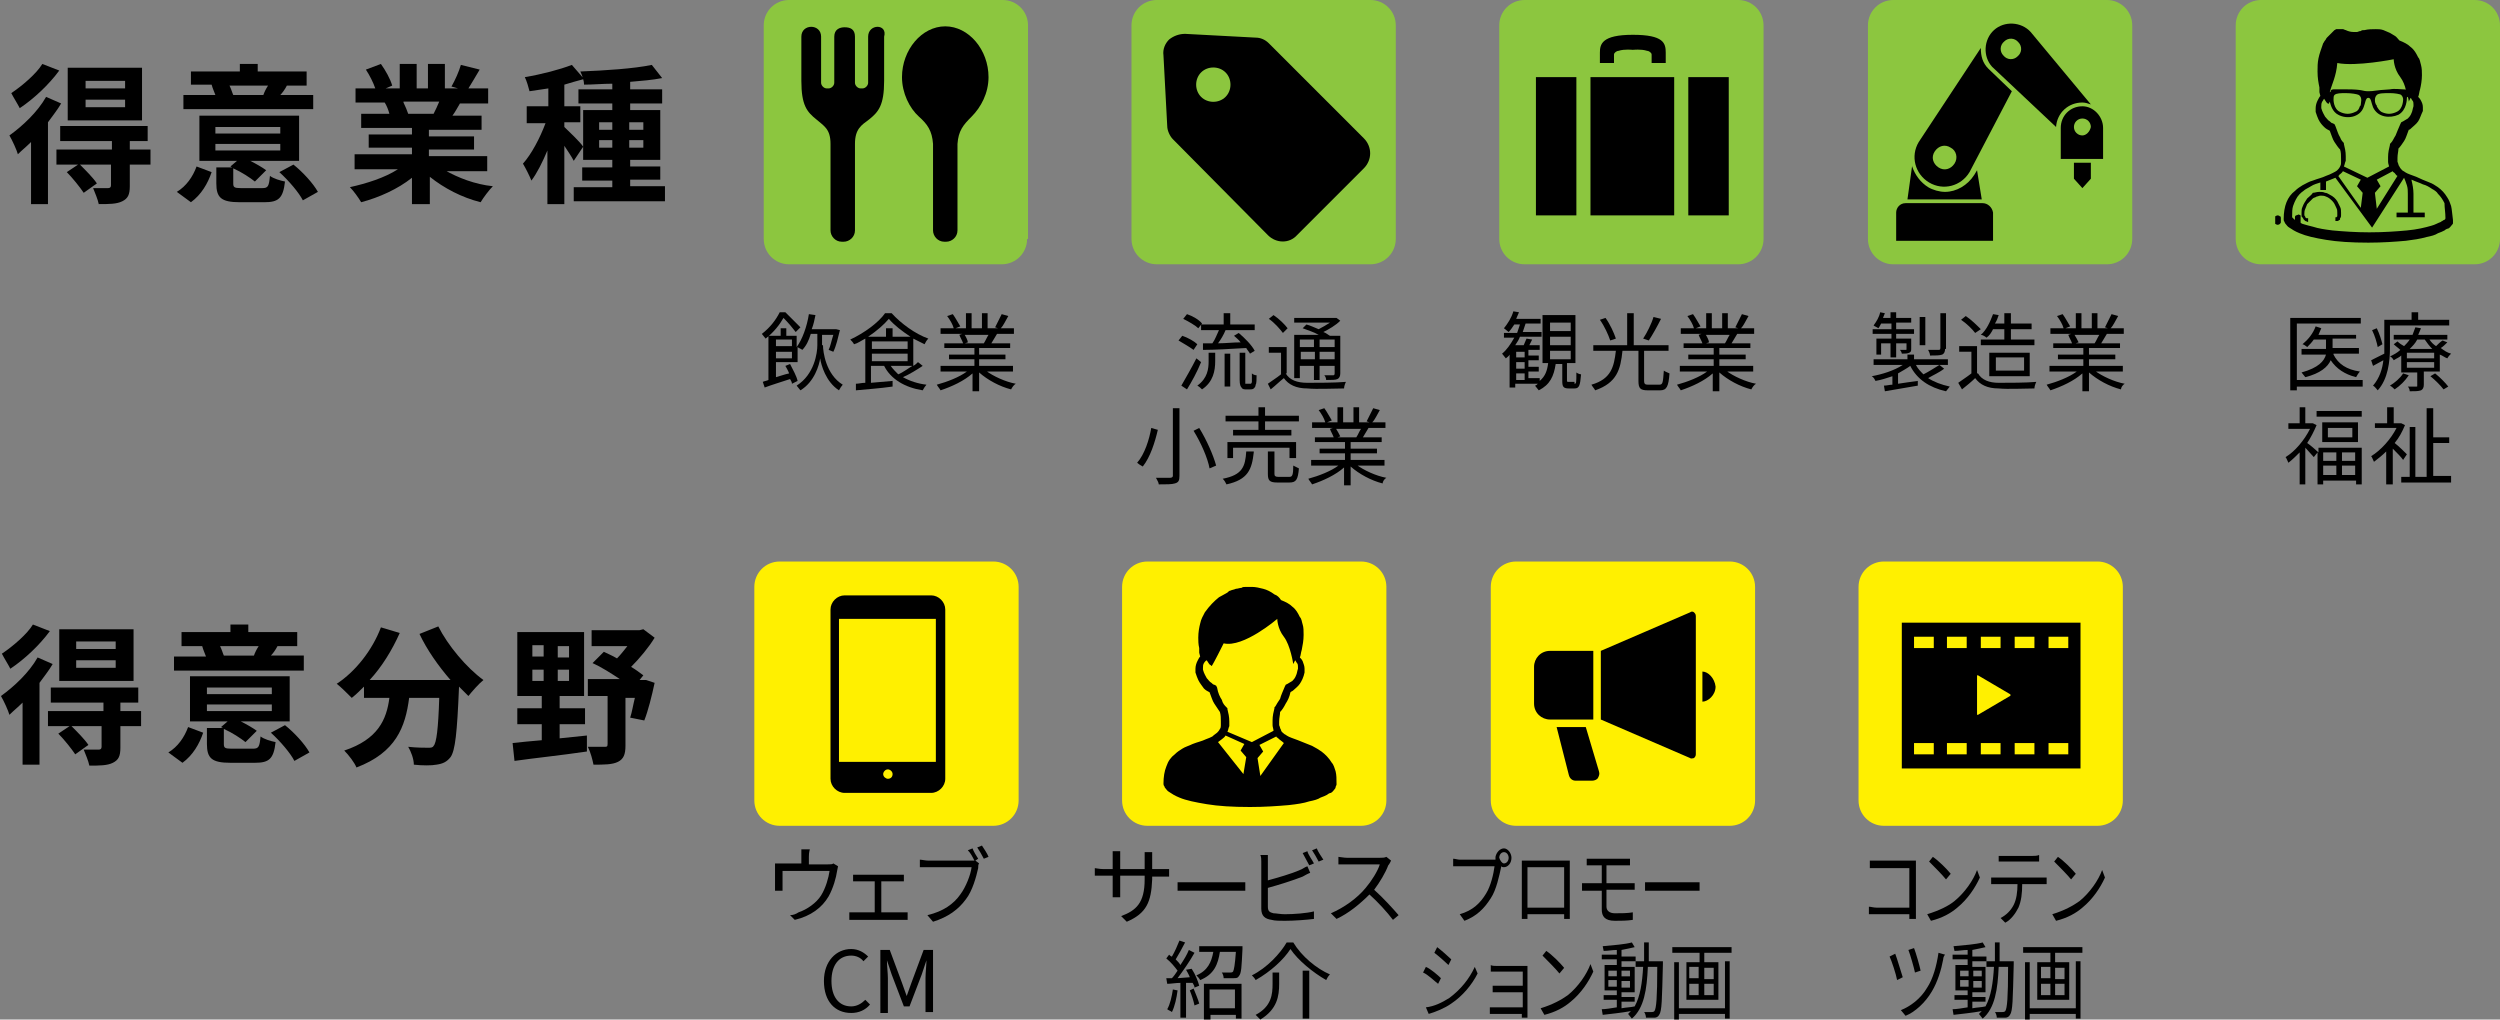<?xml version="1.0" encoding="utf-8"?>
<!-- Generator: Adobe Illustrator 28.1.0, SVG Export Plug-In . SVG Version: 6.00 Build 0)  -->
<svg version="1.1" id="レイヤー_1" xmlns="http://www.w3.org/2000/svg" xmlns:xlink="http://www.w3.org/1999/xlink" x="0px"
	 y="0px" width="265.8px" height="108.4px" viewBox="0 0 265.8 108.4" style="enable-background:new 0 0 265.8 108.4;"
	 xml:space="preserve">
<rect x="0" y="0" width="265.8" height="108.4" fill="#808080" stroke="none"/>
<style type="text/css">
	.st0{fill:#8CC63F;}
	.st1{fill:#FFF000;}
</style>
<g>
	<path d="M6.5,11c-0.4,0.7-0.9,1.3-1.4,2v8.7H3.3v-6.6c-0.5,0.5-1,0.9-1.4,1.3c-0.1-0.4-0.6-1.5-0.9-2c1.4-1,3-2.5,3.9-4.1L6.5,11z
		 M6.3,7.5c-1.1,1.5-2.7,3-4.2,4c-0.2-0.4-0.7-1.2-0.9-1.6c1.2-0.8,2.7-2.1,3.3-3.1L6.3,7.5z M16,17.5h-2.2v2.3
		c0,0.9-0.2,1.3-0.8,1.6c-0.6,0.3-1.4,0.3-2.5,0.3c-0.1-0.5-0.4-1.2-0.6-1.7c0.7,0,1.4,0,1.6,0c0.2,0,0.3-0.1,0.3-0.3v-2.2H8.5
		c0.6,0.6,1.4,1.4,1.8,2l-1.4,1c-0.4-0.6-1.2-1.6-1.8-2.2l1.2-0.8H6v-1.6h5.9V15H6.4v-1.6h9.3V15h-1.9v0.9H16L16,17.5z M15.1,12.8
		H7.2V7.2h7.9V12.8z M13.2,8.6H9.1v0.8h4.2V8.6z M13.2,10.6H9.1v0.8h4.2V10.6z"/>
	<path d="M18.8,20.4c1-0.6,1.7-1.6,2.1-2.7l1.6,0.6c-0.4,1.2-1.1,2.4-2.2,3.2L18.8,20.4z M33.3,11.6H19.5v-1.5h3.4
		c-0.1-0.3-0.3-0.7-0.4-1.1l0.1,0h-2.3V7.6h5.2V6.8h1.9v0.8h5.2v1.5h-2.3l0.2,0c-0.2,0.4-0.5,0.8-0.7,1h3.5V11.6z M27.9,20
		c0.6,0,0.7-0.2,0.8-1.3c0.4,0.3,1.1,0.5,1.6,0.6c-0.2,1.8-0.7,2.2-2.2,2.2h-2.6c-2,0-2.5-0.5-2.5-2v-1.7h1.7l-0.2-0.1l0.7-0.6h-4
		v-4.8h10.6v4.8h-5.2c0.6,0.3,1.3,0.7,1.7,1l-1.2,1.2c-0.5-0.4-1.4-1-2.3-1.4v1.6c0,0.4,0.1,0.5,0.8,0.5H27.9z M22.9,14.2h6.9v-0.7
		h-6.9V14.2z M22.9,16h6.9v-0.7h-6.9V16z M24.4,9.1c0.2,0.4,0.3,0.8,0.4,1l-0.2,0h3.6l-0.2,0c0.1-0.3,0.3-0.7,0.5-1H24.4z
		 M31.2,17.5c1,0.8,2.1,2,2.6,2.9l-1.6,0.9c-0.4-0.8-1.5-2.1-2.5-3L31.2,17.5z"/>
	<path d="M47.3,18.1c1.4,0.8,3.2,1.5,5.1,1.7c-0.4,0.4-1,1.2-1.3,1.7c-2-0.5-3.9-1.5-5.4-2.7v2.9h-1.9v-2.8
		c-1.5,1.2-3.5,2.1-5.4,2.6c-0.3-0.5-0.8-1.2-1.2-1.6c1.8-0.4,3.7-1,5.1-1.9h-4.6v-1.6h6.1v-0.7h-4.6v-1.4h4.6v-0.7h-5.4v-1.5h3
		c-0.1-0.4-0.3-0.9-0.5-1.2l0.2,0h-3.3V9.4h2.1c-0.2-0.6-0.6-1.4-1-2l1.6-0.6c0.5,0.7,1,1.6,1.2,2.3L41,9.4h1.5V6.8h1.8v2.6h1.2V6.8
		h1.8v2.6h1.4L48,9.2c0.4-0.7,0.8-1.6,1-2.3l2,0.5c-0.4,0.7-0.9,1.5-1.2,2h2.1v1.6h-3c-0.3,0.5-0.5,0.9-0.8,1.3h3.1v1.5h-5.6v0.7
		h4.8v1.4h-4.8v0.7h6.2v1.6H47.3z M42.9,10.9c0.2,0.4,0.4,0.9,0.5,1.2l-0.3,0h3c0.2-0.4,0.4-0.8,0.6-1.3H42.9z"/>
	<path d="M70.7,19.9v1.5H61v-1.5h4.1v-0.7h-3.2v-1.4h3.2V17H62v-1.4L61,17.1c-0.2-0.4-0.6-1-1-1.6v6.2h-1.8v-5.7
		c-0.5,1.2-1.1,2.4-1.7,3.2c-0.2-0.5-0.6-1.3-0.9-1.8c0.9-1,1.8-2.7,2.4-4.3h-2v-1.8h2.3V9.4c-0.7,0.1-1.3,0.2-2,0.3
		c-0.1-0.4-0.3-1.1-0.5-1.5c1.8-0.3,3.7-0.8,5-1.3l1.3,1.5C61.3,8.6,60.7,8.8,60,9v2.3h1.7V13H60v0.5c0.4,0.4,1.7,1.6,2,2.1v-3.9
		h3.1V11h-3.6V9.5h3.6V8.9c-1,0-2.1,0.1-3,0.1c0-0.4-0.2-1-0.4-1.4c2.6-0.1,5.7-0.3,7.6-0.7l1.1,1.4c-1,0.2-2.2,0.3-3.4,0.4v0.8h3.4
		V11h-3.4v0.7h3.2V17h-3.2v0.7h3.2v1.4h-3.2v0.7H70.7z M63.7,13.8h1.4V13h-1.4V13.8z M65.1,15.7v-0.8h-1.4v0.8H65.1z M66.9,13v0.8
		h1.5V13H66.9z M68.4,14.9h-1.5v0.8h1.5V14.9z"/>
</g>
<g>
	<path d="M5.6,70.6c-0.4,0.7-0.9,1.3-1.4,2v8.7H2.4v-6.6c-0.5,0.5-1,0.9-1.4,1.3c-0.1-0.4-0.6-1.5-0.9-2c1.4-1,3-2.5,3.9-4.1
		L5.6,70.6z M5.3,67.1c-1.1,1.5-2.7,3-4.2,4c-0.2-0.4-0.7-1.2-0.9-1.6c1.2-0.8,2.7-2.1,3.3-3.1L5.3,67.1z M15,77.2h-2.2v2.3
		c0,0.9-0.2,1.3-0.8,1.6c-0.6,0.3-1.4,0.3-2.5,0.3c-0.1-0.5-0.4-1.2-0.6-1.7c0.7,0,1.4,0,1.6,0c0.2,0,0.3-0.1,0.3-0.3v-2.2H7.6
		c0.6,0.6,1.4,1.4,1.8,2l-1.4,1c-0.4-0.6-1.2-1.6-1.8-2.2l1.2-0.8H5.1v-1.6h5.9v-0.9H5.4v-1.6h9.3v1.6h-1.9v0.9H15L15,77.2z
		 M14.2,72.4H6.3v-5.5h7.9V72.4z M12.3,68.2H8.1V69h4.2V68.2z M12.3,70.2H8.1v0.8h4.2V70.2z"/>
	<path d="M17.9,80c1-0.6,1.7-1.6,2.1-2.7l1.6,0.6c-0.4,1.2-1.1,2.4-2.2,3.2L17.9,80z M32.3,71.3H18.5v-1.5h3.4
		c-0.1-0.3-0.3-0.7-0.4-1.1l0.1,0h-2.3v-1.5h5.2v-0.8h1.9v0.8h5.2v1.5h-2.3l0.2,0c-0.2,0.4-0.5,0.8-0.7,1h3.5V71.3z M26.9,79.6
		c0.6,0,0.7-0.2,0.8-1.3c0.4,0.3,1.1,0.5,1.6,0.6c-0.2,1.8-0.7,2.2-2.2,2.2h-2.6c-2,0-2.5-0.5-2.5-2v-1.7h1.7l-0.2-0.1l0.7-0.6h-4
		v-4.8h10.6v4.8h-5.2c0.6,0.3,1.3,0.7,1.7,1l-1.2,1.2c-0.5-0.4-1.4-1-2.3-1.4v1.6c0,0.4,0.1,0.5,0.8,0.5H26.9z M22,73.8h6.9v-0.7H22
		V73.8z M22,75.6h6.9v-0.7H22V75.6z M23.4,68.7c0.2,0.4,0.3,0.8,0.4,1l-0.2,0h3.6l-0.2,0c0.1-0.3,0.3-0.7,0.5-1H23.4z M30.3,77.1
		c1,0.8,2.1,2,2.6,2.9l-1.6,0.9c-0.4-0.8-1.5-2.1-2.5-3L30.3,77.1z"/>
	<path d="M46.6,66.6c1,2,3,4.4,4.8,5.7c-0.5,0.4-1.2,1.2-1.6,1.7c-0.3-0.3-0.7-0.7-1-1v0.1c-0.2,4.8-0.4,6.7-0.9,7.4
		c-0.4,0.5-0.8,0.7-1.5,0.8c-0.5,0.1-1.5,0.1-2.4,0c0-0.6-0.3-1.4-0.6-1.9c0.9,0.1,1.7,0.1,2.1,0.1c0.3,0,0.5,0,0.6-0.2
		c0.3-0.3,0.5-1.8,0.6-5.1h-3.2c-0.4,3.1-1.4,5.8-5.6,7.4c-0.2-0.5-0.8-1.3-1.3-1.8c3.6-1.2,4.5-3.3,4.8-5.6h-2.7V73
		c-0.4,0.4-0.8,0.8-1.3,1.2c-0.4-0.4-1.2-1.2-1.6-1.5c2-1.3,3.8-3.6,4.7-6l2,0.6c-0.8,1.8-1.9,3.6-3.2,5h8.6
		c-1.3-1.5-2.5-3.2-3.3-4.9L46.6,66.6z"/>
	<path d="M59.5,78.5c1-0.1,1.9-0.2,2.9-0.3l0,1.7c-2.7,0.4-5.6,0.7-7.7,1L54.5,79c0.9-0.1,1.9-0.2,3.1-0.3V77H55v-1.7h2.6V74H55
		v-6.8h7.1V74h-2.6v1.3h2.7V77h-2.7V78.5z M56.6,69.8h1.2v-1.2h-1.2V69.8z M56.6,72.4h1.2v-1.2h-1.2V72.4z M60.5,68.7h-1.2v1.2h1.2
		V68.7z M60.5,71.2h-1.2v1.2h1.2V71.2z M69.6,72.6c-0.3,1.4-0.7,3-1.1,4L67,76.3c0.2-0.6,0.3-1.3,0.5-2.1h-1v5.1
		c0,0.9-0.2,1.4-0.8,1.7c-0.6,0.3-1.5,0.3-2.6,0.3c-0.1-0.5-0.3-1.3-0.6-1.9c0.7,0,1.5,0,1.8,0c0.2,0,0.3,0,0.3-0.3v-5.1h-2.1v-1.8
		h3.4c-0.9-0.6-2-1.3-2.9-1.7l1.2-1.2c0.4,0.2,0.9,0.4,1.4,0.7c0.4-0.4,0.7-0.8,1.1-1.3h-3.8v-1.7h5.1l0.4-0.1l1.2,0.9
		c-0.6,1-1.6,2.2-2.5,3.1c0.5,0.3,0.9,0.6,1.3,0.9l-0.4,0.5h0.4l0.3,0L69.6,72.6z"/>
</g>
<g>
	<g>
		<g>
			<path class="st0" d="M148.4,25.4c0,1.5-1.2,2.7-2.7,2.7H123c-1.5,0-2.7-1.2-2.7-2.7V2.7c0-1.5,1.2-2.7,2.7-2.7h22.7
				c1.5,0,2.7,1.2,2.7,2.7V25.4z"/>
		</g>
		<g>
			<path d="M145,14.7L134.9,4.6C134.5,4.2,134,4,133.5,4L126,3.6c-0.6,0-1.2,0.2-1.7,0.6c-0.4,0.4-0.7,1-0.6,1.7l0.4,7.5
				c0,0.5,0.3,1.1,0.6,1.4L134.8,25c0.9,0.9,2.3,0.9,3.1,0l7.1-7.1C145.9,17,145.9,15.6,145,14.7z M130.3,10.3
				c-0.7,0.7-1.9,0.7-2.6,0c-0.7-0.7-0.7-1.9,0-2.6s1.9-0.7,2.6,0C131,8.4,131,9.6,130.3,10.3z"/>
		</g>
	</g>
</g>
<g>
	<g>
		<g>
			<path class="st0" d="M109.2,25.4c0,1.5-1.2,2.7-2.7,2.7H83.9c-1.5,0-2.7-1.2-2.7-2.7V2.7c0-1.5,1.2-2.7,2.7-2.7h22.7
				c1.5,0,2.7,1.2,2.7,2.7V25.4z"/>
		</g>
		<g>
			<path d="M100.5,2.8c-2.5,0-4.6,2.5-4.6,5.4c0,1.7,0.8,3.3,1.8,4.2c0.9,0.8,1.4,1.5,1.5,2.9v9.2c0,0.6,0.5,1.2,1.2,1.2h0.2
				c0.6,0,1.2-0.5,1.2-1.2v-9.2c0.1-1.4,0.6-2,1.5-2.9c1-1,1.8-2.5,1.8-4.2C105.1,5.3,103,2.8,100.5,2.8z"/>
			<path d="M92.3,3.9v4.9c0,0.3-0.3,0.6-0.6,0.6h-0.2c-0.3,0-0.6-0.3-0.6-0.6V3.9c0-0.8-0.5-1-1.1-1c-0.5,0-1.1,0.2-1.1,1v4.9
				c0,0.3-0.3,0.6-0.6,0.6h-0.2c-0.3,0-0.6-0.3-0.6-0.6V3.9c0-1.4-2.1-1.4-2.1,0c0,1.7,0,4.7,0,4.7c0,2.6,0.6,3.3,1.6,4.1
				c0.8,0.7,1.5,1,1.5,2.6v9.2c0,0.6,0.5,1.2,1.2,1.2h0.2c0.6,0,1.2-0.5,1.2-1.2v-9.2c0-1.6,0.7-2,1.5-2.6c1-0.8,1.6-1.5,1.6-4.1
				c0,0,0-3,0-4.7C94.4,2.5,92.3,2.5,92.3,3.9z"/>
		</g>
	</g>
</g>
<g>
	<g>
		<g>
			<path class="st0" d="M187.5,25.4c0,1.5-1.2,2.7-2.7,2.7h-22.7c-1.5,0-2.7-1.2-2.7-2.7V2.7c0-1.5,1.2-2.7,2.7-2.7h22.7
				c1.5,0,2.7,1.2,2.7,2.7V25.4z"/>
		</g>
		<g>
			<path d="M171.6,5.8c0-0.2,0.3-0.4,0.5-0.4c0.6-0.2,1.5-0.1,1.5-0.1s0.9-0.1,1.5,0.1c0.2,0,0.5,0.2,0.5,0.4c0,0.5,0,0.9,0,0.9h1.5
				c0,0,0-0.6,0-1.1c0-1-0.2-1.9-3.5-1.9c-3.3,0-3.5,1-3.5,1.9c0,0.5,0,1.1,0,1.1h1.5C171.6,6.7,171.6,6.3,171.6,5.8z"/>
			<rect x="169.1" y="8.2" width="8.9" height="14.7"/>
			<rect x="163.3" y="8.2" width="4.3" height="14.7"/>
			<rect x="179.5" y="8.2" width="4.3" height="14.7"/>
		</g>
	</g>
</g>
<g>
	<g>
		<g>
			<path class="st0" d="M226.7,25.4c0,1.5-1.2,2.7-2.7,2.7h-22.7c-1.5,0-2.7-1.2-2.7-2.7V2.7c0-1.5,1.2-2.7,2.7-2.7H224
				c1.5,0,2.7,1.2,2.7,2.7V25.4z"/>
		</g>
		<g>
			<path d="M210.2,18.1l-0.3,0.5l0,0c-0.7,1.1-1.9,1.8-3.1,1.8c-0.6,0-1.3-0.2-1.8-0.5c-0.8-0.5-1.4-1.3-1.7-2.2c0,0,0-0.1,0-0.1
				l-0.5,3.6h7.9L210.2,18.1z"/>
			<path d="M210.6,5.1l-6.6,10c-0.9,1.5-0.4,3.4,1.1,4.3c1.5,0.9,3.4,0.4,4.3-1.1l4.5-8.6l-2.5-2.4C210.8,6.7,210.6,6,210.6,5.1z
				 M207.8,17.4c-0.4,0.6-1.1,0.8-1.7,0.4c-0.6-0.4-0.8-1.1-0.4-1.7c0.4-0.6,1.1-0.8,1.7-0.4C208,16,208.2,16.8,207.8,17.4z"/>
			<path d="M210.8,21.6h-8.2c-0.6,0-1,0.5-1,1v3h10.3v-3C211.8,22,211.3,21.6,210.8,21.6z"/>
			<path d="M221.4,10.9c0.3,0,0.6,0.1,0.9,0.2l-6.4-7.7c-1-1.1-2.8-1.2-3.9-0.2c-1.1,1-1.2,2.8-0.2,3.9l6.8,6.4
				C218.7,12,219.9,10.9,221.4,10.9z M214.5,6c-0.4,0.4-1.1,0.4-1.5-0.1c-0.4-0.4-0.4-1.1,0.1-1.5c0.4-0.4,1.1-0.4,1.5,0.1
				C215,4.9,215,5.6,214.5,6z"/>
			<polygon points="220.5,19 221.4,20 222.3,19 222.3,17.3 220.5,17.3 			"/>
			<path d="M221.4,11.3c-1.3,0-2.3,1-2.3,2.3v3.3h4.5v-3.3C223.6,12.4,222.6,11.3,221.4,11.3z M221.4,14.4c-0.5,0-0.9-0.4-0.9-0.9
				c0-0.5,0.4-0.9,0.9-0.9c0.5,0,0.9,0.4,0.9,0.9C222.2,14,221.8,14.4,221.4,14.4z"/>
		</g>
	</g>
</g>
<g>
	<g>
		<g>
			<path class="st0" d="M265.8,25.4c0,1.5-1.2,2.7-2.7,2.7h-22.7c-1.5,0-2.7-1.2-2.7-2.7V2.7c0-1.5,1.2-2.7,2.7-2.7h22.7
				c1.5,0,2.7,1.2,2.7,2.7V25.4z"/>
		</g>
		<g>
			<path d="M245.3,21.1c-0.2,0.3-0.4,0.6-0.5,0.9c-0.1,0.2-0.1,0.4-0.1,0.6c0,0.1,0,0.2,0,0.3c0,0.1,0,0.2,0.1,0.2
				c0,0.1,0.1,0.1,0.1,0.2c0.1,0.1,0.1,0.1,0.2,0.2c0.1,0,0.2,0.1,0.3,0.1v-0.4c0,0,0,0-0.1,0c0,0,0,0-0.1,0c0,0,0,0-0.1-0.1
				c0,0,0-0.1-0.1-0.2c0-0.1,0-0.1,0-0.2c0-0.1,0-0.3,0.1-0.5c0.1-0.2,0.1-0.3,0.2-0.5c0.2-0.2,0.4-0.4,0.6-0.6
				c0.1-0.1,0.3-0.1,0.4-0.2c0.1,0,0.3-0.1,0.4-0.1c0.2,0,0.4,0,0.6,0.1c0.3,0.1,0.5,0.3,0.7,0.5c0.2,0.2,0.3,0.5,0.4,0.7
				c0.1,0.2,0.1,0.3,0.1,0.5c0,0.1,0,0.2,0,0.2c0,0.1,0,0.1,0,0.1c0,0,0,0.1,0,0.1c0,0,0,0-0.1,0.1c0,0,0,0-0.1,0v0.4
				c0.1,0,0.1,0,0.2,0c0.1,0,0.2-0.1,0.2-0.1c0.1,0,0.1-0.1,0.1-0.2c0.1-0.1,0.1-0.2,0.1-0.3c0-0.1,0-0.2,0-0.3c0-0.2,0-0.4-0.1-0.6
				c-0.1-0.2-0.2-0.4-0.3-0.6c-0.2-0.3-0.4-0.5-0.8-0.7c-0.2-0.1-0.3-0.2-0.5-0.2c-0.2-0.1-0.4-0.1-0.6-0.1c-0.3,0-0.5,0.1-0.7,0.1
				C245.8,20.7,245.5,20.9,245.3,21.1z"/>
			<path d="M244.1,22.9c-0.1,0.1-0.1,0.1-0.1,0.2v0.4c0,0.1,0,0.2,0.1,0.2c0.1,0.1,0.2,0.1,0.3,0.1l0.2-0.1v-0.8l-0.2-0.1
				C244.2,22.9,244.1,22.9,244.1,22.9z"/>
			<path d="M242.1,22.9l-0.2,0.1v0.8l0.2,0.1c0.1,0,0.2,0,0.3-0.1c0.1-0.1,0.1-0.1,0.1-0.2v-0.4c0-0.1,0-0.2-0.1-0.2
				C242.3,22.9,242.2,22.9,242.1,22.9z"/>
			<path d="M260.6,21.9c-0.1-0.3-0.2-0.6-0.4-0.9c-0.3-0.5-0.6-0.8-1-1.1c-0.3-0.2-0.6-0.4-0.9-0.5c-0.5-0.2-1-0.4-1.4-0.6
				c-0.5-0.2-0.9-0.3-1.2-0.5c-0.1-0.1-0.2-0.1-0.3-0.2c-0.1-0.1-0.2-0.2-0.3-0.4c-0.1-0.1-0.1-0.3-0.2-0.5c0-0.1,0-0.3,0-0.4
				c0-0.4,0.1-0.7,0.1-1c0.2-0.2,0.4-0.5,0.6-0.8c0.2-0.3,0.3-0.7,0.5-1.2c0.1,0,0.2-0.1,0.3-0.2c0.2-0.2,0.5-0.4,0.7-0.7
				c0.2-0.3,0.3-0.7,0.5-1.1c0-0.1,0-0.3,0-0.4c0-0.3-0.1-0.5-0.2-0.7c-0.1-0.2-0.2-0.3-0.3-0.4c0.1-0.2,0.1-0.5,0.2-0.8
				c0.1-0.4,0.2-1,0.2-1.5c0-0.4,0-0.7-0.1-1.1c-0.1-0.3-0.1-0.6-0.3-0.8c-0.2-0.4-0.4-0.8-0.8-1.1c-0.3-0.3-0.7-0.5-1.2-0.7
				c-0.2-0.2-0.3-0.4-0.5-0.5c-0.2-0.1-0.3-0.2-0.5-0.3c-0.2-0.1-0.5-0.2-0.7-0.3c-0.3-0.1-0.5-0.1-0.8-0.1c-0.4,0-0.8,0-1.2,0.1
				c-0.2,0-0.3,0-0.4,0.1c-0.2,0-0.3,0.1-0.4,0.1c-0.1,0-0.1,0-0.1,0c0,0-0.1,0-0.1,0c-0.1,0-0.1,0-0.2,0c-0.3,0-0.6-0.1-0.8-0.2
				c-0.1,0-0.2-0.1-0.3-0.1c0,0-0.1,0-0.1,0c0,0,0,0-0.1,0l0,0c0,0-0.1,0-0.1,0c0,0-0.1,0-0.1,0c0,0-0.1,0-0.1,0c0,0,0,0-0.1,0
				c0,0-0.1,0-0.1,0c-0.1,0-0.1,0.1-0.2,0.1c-0.1,0.1-0.2,0.2-0.3,0.3c-0.2,0.2-0.3,0.3-0.5,0.5c-0.1,0.1-0.1,0.2-0.2,0.3
				c-0.1,0.1-0.1,0.2-0.2,0.3c-0.2,0.6-0.4,1.1-0.5,1.6c-0.1,0.5-0.1,0.9-0.1,1.4c0,0.7,0.1,1.2,0.2,1.7c0,0,0,0,0,0.1
				c0,0,0,0.1,0,0.1c0,0.1,0,0.1,0,0.2c0,0,0,0.1,0,0.1c0,0,0,0,0,0l0,0v0v0v0l0.1,0.4c-0.1,0.1-0.2,0.3-0.3,0.5
				c-0.1,0.2-0.2,0.5-0.2,0.8c0,0.1,0,0.3,0,0.4c0.1,0.3,0.2,0.6,0.3,0.8c0.2,0.4,0.4,0.6,0.6,0.8c0.2,0.2,0.4,0.3,0.6,0.4
				c0.2,0.5,0.3,0.9,0.5,1.2c0.2,0.3,0.4,0.6,0.6,0.8c0.1,0.3,0.1,0.6,0.1,1c0,0.1,0,0.3,0,0.4c0,0.1,0,0.2-0.1,0.4
				c-0.1,0.2-0.2,0.3-0.3,0.4c-0.1,0.1-0.3,0.2-0.5,0.3c-0.2,0.1-0.4,0.2-0.7,0.3c-0.4,0.2-0.9,0.3-1.4,0.5
				c-0.4,0.1-0.7,0.3-1.1,0.5c-0.3,0.2-0.5,0.3-0.8,0.6c-0.4,0.3-0.7,0.7-0.9,1.2c-0.2,0.5-0.3,1.1-0.3,1.8c0,0.1,0,0.2,0.1,0.3
				c0,0.1,0.1,0.2,0.1,0.2c0.1,0.1,0.2,0.3,0.4,0.4c0.3,0.2,0.6,0.4,1.1,0.6c0.7,0.3,1.6,0.5,2.8,0.7c1.2,0.2,2.7,0.3,4.5,0.3
				c1.5,0,2.9-0.1,4-0.2c0.8-0.1,1.5-0.2,2.2-0.4c0.5-0.1,0.9-0.2,1.2-0.4c0.3-0.1,0.5-0.2,0.7-0.3c0.1-0.1,0.3-0.2,0.4-0.2
				c0.2-0.1,0.3-0.3,0.4-0.4c0.1-0.1,0.1-0.1,0.1-0.2c0-0.1,0-0.2,0-0.3C260.7,22.7,260.7,22.3,260.6,21.9z M254.9,18.7l-2.2,3.5
				l-0.2-1.7l0.6-0.7l-0.4-0.7l1.7-0.9c0,0.1,0.1,0.1,0.2,0.2C254.7,18.5,254.8,18.7,254.9,18.7z M248.5,6.7c2,0.4,6-0.4,6-0.4
				s0,1,0.7,1.9c0.3,0.4,0.5,0.9,0.6,1.4c0-0.1-0.1-0.1-0.3-0.1c-0.3,0-0.9-0.1-1.4,0c-1.7,0.1-1.6,0.2-2.3,0.2
				c-0.7,0-0.5-0.2-2.3-0.2c-0.6,0-1.1,0-1.4,0c-0.2,0-0.3,0.1-0.3,0.2c0,0,0,0.1-0.1,0.1C247.9,9,248.4,8.1,248.5,6.7z M255.5,10.6
				c0,0,0,1-0.7,1.3c-0.2,0.1-0.5,0.2-0.8,0.2c-0.3,0-0.6-0.1-0.8-0.2c-0.2-0.1-0.4-0.4-0.5-0.6c0-0.1,0-0.1-0.1-0.2
				c-0.1-0.2-0.2-0.7,0.1-1c0.2-0.2,0.8-0.2,1.4-0.2c0.5,0,1.1,0.1,1.2,0.2C255.5,10.3,255.5,10.5,255.5,10.6z M251,11.1
				c0,0.1,0,0.1-0.1,0.2c-0.1,0.3-0.2,0.5-0.5,0.6c-0.2,0.1-0.5,0.2-0.8,0.2c-0.3,0-0.6-0.1-0.8-0.2c-0.7-0.3-0.7-1.3-0.7-1.3
				c0-0.2,0-0.4,0.1-0.5c0.2-0.2,0.7-0.2,1.2-0.2c0.6,0,1.2,0.1,1.4,0.2C251.2,10.4,251,10.9,251,11.1z M248.8,14.6
				c-0.2-0.3-0.3-0.7-0.5-1.2l-0.1-0.2l-0.2-0.1c-0.1,0-0.2-0.1-0.3-0.2c-0.2-0.1-0.3-0.3-0.5-0.5c-0.1-0.2-0.3-0.5-0.4-0.9
				c0-0.1,0-0.1,0-0.2c0-0.2,0-0.3,0.1-0.5c0.1-0.1,0.1-0.2,0.2-0.3c0.2,0.3,0.3,0.5,0.4,0.5c0.1,0.1,0.1,0,0.2-0.2
				c0.1,0.4,0.3,1.1,0.9,1.4c0.9,0.5,2.3,0.3,2.7-0.8c0.2-0.5,0.2-1,0.5-1c0.3,0,0.3,0.5,0.5,1c0.5,1.1,1.8,1.2,2.7,0.8
				c0.9-0.5,0.9-1.7,0.9-1.8c0,0,0-0.1,0.1-0.1c0.1,0.3,0.1,0.5,0.1,0.5s0.1-0.2,0.2-0.4c0.1,0.1,0.1,0.2,0.2,0.3
				c0.1,0.1,0.1,0.3,0.1,0.4c0,0.1,0,0.1,0,0.2c-0.1,0.3-0.1,0.5-0.2,0.7c-0.1,0.3-0.3,0.5-0.4,0.6c-0.2,0.1-0.3,0.2-0.5,0.3
				l-0.2,0.1l-0.1,0.2c-0.2,0.5-0.4,0.9-0.5,1.2c-0.2,0.3-0.3,0.6-0.5,0.8l-0.1,0.1l0,0.1c-0.1,0.4-0.2,0.8-0.2,1.3
				c0,0.2,0,0.3,0,0.5c0,0.2,0.1,0.4,0.1,0.5c0,0,0,0,0,0l-2.3,1.2l-2.5-1.2c0.1-0.2,0.1-0.4,0.2-0.6c0-0.2,0-0.3,0-0.5
				c0-0.5-0.1-0.9-0.2-1.3l0-0.1l-0.1-0.1C249.1,15.1,248.9,14.9,248.8,14.6z M248.7,18.6c0.1-0.1,0.3-0.2,0.4-0.4l1.9,0.9l-0.4,0.7
				l0.6,0.7l-0.2,1.6l-2.4-3.4C248.6,18.7,248.7,18.7,248.7,18.6z M260,23.2C260,23.2,260,23.2,260,23.2c0,0.1-0.1,0.2-0.2,0.2
				c-0.1,0.1-0.2,0.1-0.3,0.2c-0.3,0.1-0.6,0.3-1,0.4c-0.7,0.2-1.5,0.4-2.6,0.5c-1.1,0.1-2.4,0.2-4,0.2c-1.5,0-2.8-0.1-3.9-0.2
				c-0.8-0.1-1.5-0.2-2.1-0.4c-0.4-0.1-0.8-0.2-1.1-0.3c-0.2-0.1-0.4-0.2-0.6-0.3c-0.1-0.1-0.2-0.1-0.3-0.2
				c-0.1-0.1-0.2-0.2-0.2-0.2c0,0,0,0,0-0.1c0,0,0,0,0,0c0-0.4,0-0.8,0.1-1.1c0.1-0.3,0.2-0.5,0.3-0.7c0.2-0.4,0.5-0.7,0.8-0.9
				c0.2-0.2,0.5-0.3,0.8-0.5c0.3-0.2,0.7-0.3,1-0.4v0.8h0.3h0.3v-0.9c0.3-0.1,0.7-0.3,1-0.4l3.9,5.3l3.4-5.3c0,0,0,0,0,0
				c0.1,0.2,0.2,0.5,0.3,0.8c0.1,0.3,0.1,0.6,0.1,0.9c0,0.8,0,1.5,0,2h-1.2v0.5h3v-0.5h-1.2c0-0.5,0-1.2,0-2c0-0.5-0.1-1-0.2-1.4
				c0,0,0-0.1,0-0.1c0.4,0.2,0.8,0.3,1.2,0.5c0.4,0.1,0.7,0.3,1,0.5c0.2,0.1,0.5,0.3,0.6,0.5c0.3,0.3,0.5,0.6,0.7,1
				C259.9,22.1,260,22.6,260,23.2L260,23.2z"/>
		</g>
	</g>
</g>
<g>
	<g>
		<g>
			<path class="st1" d="M147.4,85.1c0,1.5-1.2,2.7-2.7,2.7h-22.7c-1.5,0-2.7-1.2-2.7-2.7V62.4c0-1.5,1.2-2.7,2.7-2.7h22.7
				c1.5,0,2.7,1.2,2.7,2.7V85.1z"/>
		</g>
		<g>
			<path d="M142,82c-0.1-0.3-0.2-0.7-0.4-0.9c-0.3-0.5-0.7-0.9-1.1-1.2c-0.3-0.2-0.6-0.4-1-0.6c-0.5-0.2-1-0.4-1.5-0.6
				c-0.5-0.2-0.9-0.3-1.2-0.5c-0.1-0.1-0.2-0.1-0.3-0.2c-0.1-0.1-0.3-0.2-0.3-0.4c-0.1-0.1-0.1-0.3-0.2-0.5c0-0.1,0-0.3,0-0.4
				c0-0.4,0.1-0.7,0.1-1c0.2-0.2,0.4-0.5,0.6-0.9c0.2-0.3,0.4-0.7,0.5-1.2c0.1-0.1,0.2-0.1,0.3-0.2c0.2-0.2,0.5-0.4,0.7-0.7
				c0.2-0.3,0.4-0.7,0.5-1.2c0-0.1,0-0.3,0-0.4c0-0.3-0.1-0.5-0.2-0.8c-0.1-0.2-0.2-0.3-0.3-0.4c0.1-0.2,0.1-0.5,0.2-0.8
				c0.1-0.5,0.2-1,0.2-1.6c0-0.4,0-0.8-0.1-1.1c-0.1-0.3-0.1-0.6-0.3-0.8c-0.2-0.4-0.4-0.8-0.8-1.1c-0.3-0.3-0.7-0.5-1.2-0.7
				c-0.2-0.3-0.4-0.5-0.7-0.6c-0.4-0.3-0.8-0.5-1.2-0.6c-0.4-0.1-0.8-0.2-1.2-0.2c-0.2,0-0.4,0-0.6,0c-0.2,0-0.4,0-0.5,0.1
				c-0.2,0-0.4,0.1-0.6,0.1c-0.2,0.1-0.4,0.1-0.6,0.2c-0.1,0-0.2,0.1-0.3,0.2c-0.2,0.1-0.5,0.3-0.9,0.5c-0.5,0.4-1,0.9-1.5,1.6
				c-0.2,0.4-0.4,0.7-0.5,1.2c-0.1,0.4-0.2,0.9-0.2,1.5c0,0.3,0,0.7,0.1,1.1c0,0,0,0.1,0,0.1c0,0,0,0.1,0,0.1c0,0.1,0,0.2,0,0.2
				c0,0,0,0.1,0,0.1c0,0,0,0,0,0l0,0v0v0v0l0.1,0.4c-0.1,0.1-0.2,0.3-0.3,0.5c-0.1,0.2-0.2,0.5-0.2,0.8c0,0.1,0,0.3,0,0.4
				c0.1,0.3,0.2,0.6,0.3,0.8c0.2,0.4,0.4,0.6,0.6,0.9c0.2,0.2,0.4,0.3,0.6,0.4c0.2,0.5,0.3,0.9,0.5,1.2c0.2,0.3,0.4,0.6,0.6,0.9
				c0.1,0.3,0.1,0.7,0.1,1c0,0.1,0,0.3,0,0.4c0,0.1,0,0.3-0.1,0.4c-0.1,0.2-0.2,0.3-0.3,0.4c-0.1,0.1-0.3,0.2-0.5,0.4
				c-0.2,0.1-0.4,0.2-0.7,0.3c-0.4,0.2-0.9,0.3-1.4,0.5c-0.4,0.2-0.8,0.3-1.1,0.5c-0.3,0.2-0.5,0.3-0.8,0.6
				c-0.4,0.3-0.7,0.7-0.9,1.3c-0.2,0.5-0.3,1.1-0.3,1.8c0,0.1,0,0.2,0.1,0.3c0,0.1,0.1,0.2,0.1,0.2c0.1,0.1,0.2,0.3,0.4,0.4
				c0.3,0.2,0.6,0.4,1.1,0.6c0.7,0.3,1.7,0.5,2.9,0.7c1.2,0.2,2.7,0.3,4.6,0.3c1.6,0,2.9-0.1,4.1-0.2c0.9-0.1,1.6-0.2,2.2-0.4
				c0.5-0.1,0.9-0.2,1.2-0.4c0.3-0.1,0.5-0.2,0.7-0.3c0.1-0.1,0.3-0.2,0.4-0.2c0.2-0.1,0.3-0.3,0.4-0.4c0.1-0.1,0.1-0.2,0.1-0.2
				c0-0.1,0.1-0.2,0.1-0.3C142.1,82.8,142.1,82.4,142,82z M132.2,82.3l-2.7-3.4c0.1-0.1,0.3-0.2,0.4-0.3c0.1-0.1,0.3-0.2,0.4-0.4
				l2,0.9l-0.4,0.7l0.6,0.7L132.2,82.3z M130.5,77.8c0.1-0.2,0.1-0.4,0.2-0.6c0-0.2,0-0.3,0-0.5c0-0.5-0.1-0.9-0.2-1.3l0-0.1
				l-0.1-0.1c-0.2-0.2-0.4-0.4-0.5-0.8c-0.2-0.3-0.4-0.7-0.5-1.3l-0.1-0.2l-0.2-0.1c-0.1,0-0.2-0.1-0.3-0.2
				c-0.2-0.1-0.3-0.3-0.5-0.5c-0.1-0.2-0.3-0.5-0.4-0.9c0-0.1,0-0.2,0-0.2c0-0.2,0-0.3,0.1-0.5c0.1-0.1,0.1-0.2,0.3-0.3
				c0.2,0.3,0.3,0.5,0.4,0.5c0.2,0.2,0.1,0.1,0.2,0c0,0,0.2-0.3,1.2-2.3c2.1,0.5,5.7-2.6,5.7-2.6s0,1,0.7,1.9c0.7,0.9,1,2.9,1,2.9
				s0.1-0.2,0.2-0.4c0.1,0.1,0.1,0.2,0.2,0.3c0.1,0.1,0.1,0.3,0.1,0.4c0,0.1,0,0.1,0,0.2c-0.1,0.3-0.1,0.5-0.2,0.7
				c-0.1,0.3-0.3,0.5-0.4,0.6c-0.2,0.1-0.3,0.2-0.5,0.3l-0.2,0.1l-0.1,0.2c-0.2,0.5-0.4,0.9-0.5,1.3c-0.2,0.3-0.4,0.6-0.5,0.8
				l-0.1,0.1l0,0.1c-0.1,0.4-0.2,0.8-0.2,1.3c0,0.2,0,0.3,0,0.5c0,0.2,0.1,0.4,0.1,0.6c0,0,0,0,0,0l-2.3,1.2L130.5,77.8z M134,82.5
				l-0.3-1.9l0.6-0.7l-0.4-0.7l1.8-0.9c0,0.1,0.1,0.1,0.2,0.2c0.2,0.2,0.4,0.3,0.6,0.5L134,82.5z"/>
		</g>
	</g>
</g>
<g>
	<g>
		<g>
			<path class="st1" d="M108.3,85.1c0,1.5-1.2,2.7-2.7,2.7H82.9c-1.5,0-2.7-1.2-2.7-2.7V62.4c0-1.5,1.2-2.7,2.7-2.7h22.7
				c1.5,0,2.7,1.2,2.7,2.7V85.1z"/>
		</g>
		<g>
			<path d="M99,63.3h-9.2c-0.8,0-1.5,0.7-1.5,1.5v18c0,0.8,0.7,1.5,1.5,1.5H99c0.8,0,1.5-0.7,1.5-1.5v-18
				C100.5,64,99.8,63.3,99,63.3z M94.4,82.8c-0.2,0-0.5-0.2-0.5-0.5c0-0.2,0.2-0.5,0.5-0.5c0.2,0,0.5,0.2,0.5,0.5
				C94.9,82.6,94.7,82.8,94.4,82.8z M99.6,81H89.2V65.8h10.3V81z"/>
		</g>
	</g>
</g>
<g>
	<g>
		<g>
			<path class="st1" d="M225.7,85.1c0,1.5-1.2,2.7-2.7,2.7h-22.7c-1.5,0-2.7-1.2-2.7-2.7V62.4c0-1.5,1.2-2.7,2.7-2.7h22.7
				c1.5,0,2.7,1.2,2.7,2.7V85.1z"/>
		</g>
		<g>
			<path d="M202.2,66.2v15.5h19V66.2H202.2z M210.6,67.7h2.1v1.2h-2.1V67.7z M205.6,80.2h-2.1V79h2.1V80.2z M205.6,68.9h-2.1v-1.2
				h2.1V68.9z M209.1,80.2h-2.1V79h2.1V80.2z M209.1,68.9h-2.1v-1.2h2.1V68.9z M212.7,80.2h-2.1V79h2.1V80.2z M213.7,74l-3.4,2
				c0,0-0.1,0-0.1,0c0,0,0,0,0-0.1v-2v-2c0,0,0-0.1,0-0.1c0,0,0.1,0,0.1,0l3.4,2C213.8,73.9,213.8,73.9,213.7,74
				C213.8,74,213.8,74,213.7,74z M216.3,80.2h-2.1V79h2.1V80.2z M216.3,68.9h-2.1v-1.2h2.1V68.9z M219.9,80.2h-2.1V79h2.1V80.2z
				 M219.9,68.9h-2.1v-1.2h2.1V68.9z"/>
		</g>
	</g>
</g>
<g>
	<g>
		<g>
			<path class="st1" d="M186.6,85.1c0,1.5-1.2,2.7-2.7,2.7h-22.7c-1.5,0-2.7-1.2-2.7-2.7V62.4c0-1.5,1.2-2.7,2.7-2.7h22.7
				c1.5,0,2.7,1.2,2.7,2.7V85.1z"/>
		</g>
		<g>
			<path d="M180.1,65.1c-0.1-0.1-0.3-0.1-0.4,0l-9.5,4.1l0,7.3l9.5,4.1c0.1,0.1,0.3,0,0.4,0c0.1-0.1,0.2-0.2,0.2-0.4V65.5
				C180.3,65.3,180.2,65.2,180.1,65.1z"/>
			<path d="M169.4,69.2h-4.6c-1,0-1.7,0.8-1.7,1.7l0,3.9c0,1,0.8,1.7,1.7,1.7h4.6V69.2z"/>
			<path d="M181,71.4v3.2c0.6,0,1.4-0.7,1.4-1.6C182.3,72.1,181.6,71.4,181,71.4z"/>
			<path d="M168.6,77.3h-3.1l1.3,5.1c0.1,0.4,0.4,0.6,0.7,0.6h1.8c0.2,0,0.5-0.1,0.6-0.3c0.1-0.2,0.2-0.4,0.1-0.7L168.6,77.3z"/>
		</g>
	</g>
</g>
<g>
	<g>
		<path d="M86,91.1v0.8h2c0.3,0,0.5,0,0.6-0.1l0.5,0.3c0,0.1-0.1,0.4-0.1,0.5c-0.1,0.7-0.4,1.8-0.9,2.7c-0.7,1.2-1.9,2.1-3.6,2.5
			L84,97.3c0.3,0,0.6-0.1,0.9-0.3c0.9-0.3,1.9-1,2.4-1.8c0.5-0.8,0.8-1.9,0.9-2.6h-5v1.6c0,0.2,0,0.4,0,0.5h-0.8c0-0.2,0-0.4,0-0.6
			v-1.6c0-0.2,0-0.5,0-0.7c0.3,0,0.5,0,0.8,0h2v-0.8c0-0.2,0-0.4,0-0.7h0.9C86,90.7,86,90.9,86,91.1z"/>
		<path d="M91.4,93h4.1c0.2,0,0.5,0,0.6,0v0.7c-0.2,0-0.4,0-0.6,0h-1.8V97h2.2c0.2,0,0.4,0,0.6,0v0.8c-0.2,0-0.5,0-0.6,0h-5
			c-0.2,0-0.4,0-0.6,0v-0.8c0.2,0,0.4,0,0.6,0H93v-3.3h-1.7c-0.1,0-0.4,0-0.6,0V93C90.9,93,91.2,93,91.4,93z"/>
		<path d="M104,91.3l-0.3,0.2l0.4,0.3c-0.1,0.1-0.1,0.3-0.1,0.5c-0.2,0.9-0.6,2.4-1.3,3.3c-0.8,1.1-1.9,1.9-3.5,2.4l-0.6-0.7
			c1.7-0.4,2.8-1.2,3.5-2.2c0.6-0.8,1.1-2.1,1.2-2.9h-4.6c-0.3,0-0.7,0-0.9,0v-0.8c0.2,0,0.6,0.1,0.9,0.1h4.5c0.1,0,0.3,0,0.4,0
			c-0.2-0.4-0.4-0.8-0.7-1.1l0.5-0.2C103.5,90.5,103.8,91,104,91.3z M105.1,91.1l-0.5,0.2c-0.2-0.4-0.5-0.9-0.7-1.2l0.5-0.2
			C104.6,90.2,105,90.8,105.1,91.1z"/>
		<path d="M87.6,104.3c0-2.1,1.3-3.4,2.9-3.4c0.8,0,1.4,0.4,1.8,0.8l-0.5,0.5c-0.3-0.4-0.8-0.6-1.3-0.6c-1.3,0-2.1,1-2.1,2.7
			c0,1.7,0.8,2.7,2.1,2.7c0.6,0,1.1-0.3,1.5-0.7l0.5,0.5c-0.5,0.6-1.2,0.9-2,0.9C88.8,107.7,87.6,106.5,87.6,104.3z"/>
		<path d="M93.6,101h1l1.3,3.5c0.2,0.5,0.3,0.9,0.5,1.4h0c0.2-0.5,0.3-0.9,0.5-1.4l1.3-3.5h1v6.6h-0.8V104c0-0.6,0.1-1.4,0.1-1.9h0
			l-0.5,1.5l-1.3,3.4h-0.6l-1.3-3.4l-0.5-1.5h0c0,0.6,0.1,1.4,0.1,1.9v3.7h-0.8V101z"/>
	</g>
</g>
<g>
	<g>
		<path d="M119.8,98l-0.6-0.6c1.6-0.6,2.5-1.4,2.5-3.9v-0.4h-2.6v1.5c0,0.3,0,0.7,0,0.8h-0.8c0-0.1,0-0.5,0-0.8v-1.5h-1
			c-0.4,0-0.8,0-0.9,0v-0.8c0.1,0,0.5,0.1,0.9,0.1h1v-1.2c0-0.2,0-0.5,0-0.7h0.8c0,0.1,0,0.3,0,0.7v1.2h2.6v-1.1c0-0.4,0-0.6,0-0.7
			h0.8c0,0.1,0,0.4,0,0.7v1.1h1c0.4,0,0.7,0,0.8,0v0.8c-0.1,0-0.4,0-0.8,0h-1v0.3C122.4,95.9,121.9,97.1,119.8,98z"/>
		<path d="M126.5,93.8h4.9c0.4,0,0.8,0,1,0v0.9c-0.2,0-0.6,0-1,0h-4.9c-0.5,0-1,0-1.3,0v-0.9C125.6,93.8,126,93.8,126.5,93.8z"/>
		<path d="M134.8,91.6v2c1.1-0.3,2.5-0.7,3.4-1.1c0.3-0.1,0.5-0.3,0.8-0.4l0.3,0.7c-0.3,0.1-0.6,0.3-0.8,0.4c-1,0.4-2.6,0.9-3.7,1.2
			v2c0,0.5,0.2,0.6,0.6,0.7c0.3,0,0.7,0.1,1.2,0.1c1,0,2.3-0.1,3.1-0.3v0.8c-0.8,0.1-2.1,0.2-3.1,0.2c-0.5,0-1.1,0-1.4-0.1
			c-0.7-0.1-1.1-0.4-1.1-1.2v-5c0-0.2,0-0.5-0.1-0.7h0.8C134.8,91.1,134.8,91.4,134.8,91.6z M139.7,91.8l-0.5,0.2
			c-0.2-0.4-0.5-0.9-0.7-1.3l0.5-0.2C139.1,90.9,139.5,91.4,139.7,91.8z M140.7,91.4l-0.5,0.2c-0.2-0.4-0.5-0.9-0.7-1.2l0.5-0.2
			C140.1,90.5,140.5,91.1,140.7,91.4z"/>
		<path d="M147.6,92c-0.3,0.8-0.9,1.8-1.5,2.6c0.9,0.8,2,2,2.6,2.7l-0.6,0.5c-0.6-0.8-1.6-1.9-2.5-2.7c-1,1-2.2,2-3.5,2.6l-0.6-0.6
			c1.4-0.6,2.8-1.6,3.7-2.7c0.6-0.7,1.3-1.8,1.5-2.5h-3.5c-0.3,0-0.8,0-0.9,0v-0.8c0.1,0,0.6,0.1,0.9,0.1h3.5c0.3,0,0.5,0,0.7-0.1
			l0.5,0.4C147.8,91.7,147.7,91.9,147.6,92z"/>
		<path d="M125.2,105.3c-0.1,0.8-0.3,1.7-0.6,2.3c-0.1-0.1-0.4-0.2-0.5-0.3c0.3-0.5,0.5-1.4,0.6-2.1L125.2,105.3z M126.7,103
			c0.4,0.6,0.7,1.4,0.8,1.8l-0.5,0.2c0-0.2-0.1-0.3-0.2-0.5l-0.7,0v3.7h-0.6v-3.7c-0.5,0-1,0.1-1.4,0.1l-0.1-0.6l0.6,0
			c0.2-0.2,0.4-0.5,0.6-0.8c-0.3-0.4-0.7-0.9-1.2-1.3l0.3-0.4c0.1,0.1,0.2,0.2,0.3,0.2c0.3-0.5,0.6-1.2,0.8-1.7l0.6,0.2
			c-0.3,0.6-0.7,1.3-1,1.8c0.2,0.2,0.4,0.4,0.5,0.6c0.4-0.6,0.7-1.1,0.9-1.6l0.6,0.3c-0.5,0.9-1.2,1.9-1.8,2.7l1.3-0.1
			c-0.1-0.3-0.3-0.6-0.4-0.8L126.7,103z M126.9,105.1c0.2,0.5,0.5,1.2,0.6,1.6l-0.5,0.2c-0.1-0.5-0.3-1.1-0.5-1.6L126.9,105.1z
			 M132.1,100.6c0,0,0,0.2,0,0.3c-0.1,1.9-0.1,2.6-0.4,2.9c-0.1,0.2-0.3,0.2-0.6,0.2c-0.2,0-0.6,0-1,0c0-0.2-0.1-0.5-0.2-0.6
			c0.4,0,0.8,0,0.9,0c0.1,0,0.2,0,0.3-0.1c0.1-0.2,0.2-0.7,0.3-2.1h-1.7c-0.2,1.3-0.6,2.4-2.1,3c-0.1-0.2-0.3-0.4-0.4-0.5
			c1.2-0.5,1.6-1.4,1.8-2.5h-1.5v-0.6H132.1z M128,104.6h4v3.7h-0.6v-0.4h-2.7v0.5H128V104.6z M128.6,105.2v2h2.7v-2H128.6z"/>
		<path d="M133.5,104.2c-0.1-0.2-0.3-0.4-0.4-0.5c1.6-0.8,3-2.3,3.7-3.5h0.7c0.9,1.5,2.5,2.8,3.9,3.4c-0.2,0.2-0.3,0.4-0.4,0.6
			c-1.4-0.8-3-2.1-3.8-3.3C136.5,102,135.1,103.3,133.5,104.2z M136,103.3v1.3c0,1.3-0.2,2.7-2,3.8c-0.1-0.1-0.4-0.4-0.5-0.5
			c1.7-0.9,1.8-2.2,1.8-3.3v-1.2H136z M139.2,103.2v5.1h-0.7v-5.1H139.2z"/>
	</g>
</g>
<g>
	<g>
		<path d="M159.9,90.2c0.4,0,0.8,0.5,0.8,1c0,0.6-0.4,1-0.8,1c-0.1,0-0.2,0-0.3-0.1c0,0,0,0.1,0,0.1c-0.2,0.9-0.5,2.4-1.1,3.3
			c-0.7,1.1-1.5,1.9-2.8,2.4l-0.5-0.7c1.4-0.4,2.2-1.2,2.8-2.2c0.5-0.8,0.8-2.1,0.9-2.9h-3.7c-0.3,0-0.5,0-0.7,0v-0.8
			c0.2,0,0.5,0.1,0.7,0.1h3.6c0.1,0,0.1,0,0.2,0c0-0.1,0-0.2,0-0.3C159.1,90.6,159.5,90.2,159.9,90.2z M159.9,91.8
			c0.3,0,0.5-0.3,0.5-0.6c0-0.3-0.2-0.6-0.5-0.6c-0.3,0-0.5,0.3-0.5,0.6C159.5,91.5,159.7,91.8,159.9,91.8z"/>
		<path d="M162.4,91.5h3.9c0.2,0,0.4,0,0.6,0c0,0.2,0,0.5,0,0.7v4.4c0,0.3,0,1,0,1.1h-0.6c0-0.1,0-0.3,0-0.5h-3.9c0,0.2,0,0.5,0,0.5
			h-0.6c0-0.1,0-0.8,0-1.1v-4.4c0-0.2,0-0.5,0-0.7C162.1,91.5,162.3,91.5,162.4,91.5z M162.4,96.5h3.9v-4.3h-3.9V96.5z"/>
		<path d="M169.3,91.3h3.4c0.2,0,0.4,0,0.6,0V92c-0.2,0-0.3,0-0.6,0h-1.9v1.9h2.4c0.2,0,0.4,0,0.6,0v0.7c-0.2,0-0.4,0-0.6,0h-2.4
			v1.8c0,0.4,0.3,0.7,0.9,0.7c0.7,0,1.3,0,1.9-0.1l0,0.8c-0.6,0.1-1.3,0.1-1.9,0.1c-1.1,0-1.4-0.5-1.4-1.2v-2h-1.4
			c-0.2,0-0.5,0-0.7,0v-0.8c0.2,0,0.5,0,0.7,0h1.4v-1.9h-1c-0.2,0-0.5,0-0.6,0v-0.7C168.8,91.3,169,91.3,169.3,91.3z"/>
		<path d="M176,93.8h3.9c0.4,0,0.6,0,0.8,0v0.9c-0.1,0-0.4,0-0.8,0h-4c-0.4,0-0.8,0-1,0v-0.9C175.2,93.8,175.6,93.8,176,93.8z"/>
		<path d="M153.2,104l-0.3,0.6c-0.4-0.3-1.1-1-1.6-1.2l0.3-0.6C152.1,103,152.9,103.7,153.2,104z M154.1,106.1
			c1.2-0.9,2.1-2,2.7-3.3l0.3,0.7c-0.6,1.2-1.6,2.4-2.8,3.2c-0.7,0.5-1.7,0.9-2.4,1.1l-0.3-0.7C152.5,107,153.3,106.6,154.1,106.1z
			 M154.3,102l-0.3,0.6c-0.3-0.3-1.1-1-1.5-1.3l0.3-0.6C153.2,101,154,101.7,154.3,102z"/>
		<path d="M159.2,102.7h2.8c0.2,0,0.3,0,0.4,0c0,0.1,0,0.3,0,0.5v4.5c0,0.1,0,0.4,0,0.5h-0.6c0-0.1,0-0.2,0-0.4H159
			c-0.2,0-0.5,0-0.6,0v-0.7c0.1,0,0.3,0,0.6,0h2.9v-1.6h-2.6c-0.3,0-0.5,0-0.6,0v-0.7c0.1,0,0.4,0,0.6,0h2.6v-1.5h-2.7
			c-0.2,0-0.6,0-0.7,0v-0.7C158.6,102.7,159,102.7,159.2,102.7z"/>
		<path d="M166.7,105.8c1.1-0.9,2-2.2,2.4-3.3l0.3,0.8c-0.5,1.1-1.3,2.3-2.4,3.2c-0.7,0.6-1.6,1.1-2.8,1.4l-0.4-0.7
			C165.1,106.8,166,106.3,166.7,105.8z M166.3,102.9l-0.5,0.6c-0.4-0.5-1.3-1.4-1.8-1.9l0.4-0.5C165,101.5,165.9,102.4,166.3,102.9z
			"/>
		<path d="M176.8,102.2c0,0,0,0.3,0,0.3c-0.1,3.8-0.1,5-0.4,5.4c-0.1,0.2-0.3,0.3-0.5,0.3c-0.2,0-0.5,0-0.9,0c0-0.2-0.1-0.5-0.2-0.6
			c0.3,0,0.7,0,0.8,0c0.1,0,0.2,0,0.3-0.1c0.2-0.3,0.3-1.4,0.3-4.7h-1c-0.1,2.4-0.4,4.4-1.7,5.5c-0.1-0.1-0.3-0.4-0.4-0.5
			c0.1-0.1,0.2-0.2,0.3-0.3c-1.1,0.2-2.2,0.3-3,0.4l-0.1-0.6c0.4,0,1-0.1,1.6-0.2v-0.8h-1.4v-0.5h1.4v-0.5h-1.3v-2.7h1.3v-0.6h-1.6
			v-0.5h1.6V101c-0.5,0-0.9,0.1-1.4,0.1c0-0.1-0.1-0.4-0.1-0.5c1.1-0.1,2.4-0.2,3.1-0.4l0.3,0.5c-0.4,0.1-0.9,0.2-1.4,0.3v0.7h1.5
			v0.5h-1.5v0.6h1.4v2.7h-1.4v0.5h1.4v0.5h-1.4v0.7c0.5-0.1,1-0.1,1.4-0.2v0c0.6-1.1,0.8-2.5,0.9-4.2h-0.8v-0.6h0.9c0-0.6,0-1.3,0-2
			h0.5c0,0.7,0,1.3,0,2H176.8z M171,103.8h0.9v-0.6H171V103.8z M171.9,104.9v-0.7H171v0.7H171.9z M172.4,103.2v0.6h0.9v-0.6H172.4z
			 M173.3,104.3h-0.9v0.7h0.9V104.3z"/>
		<path d="M184.1,100.7v0.6h-2.9v1h1.5v4h-3.4v-4h1.4v-1h-2.9v-0.6H184.1z M183.4,102.2h0.5v6.1h-0.5v-0.5h-4.9v0.6H178v-6.1h0.5
			v4.9h4.9V102.2z M179.6,104h1v-1.2h-1V104z M179.6,105.8h1v-1.2h-1V105.8z M182.2,102.9h-1v1.2h1V102.9z M182.2,104.6h-1v1.2h1
			V104.6z"/>
	</g>
</g>
<g>
	<g>
		<path d="M199.6,91.5h3.6c0.2,0,0.4,0,0.5,0c0,0.2,0,0.5,0,0.7v4.6c0,0.3,0,0.7,0,0.9H203c0-0.1,0-0.3,0-0.5h-3.5
			c-0.3,0-0.6,0-0.8,0v-0.8c0.2,0,0.5,0.1,0.8,0.1h3.5v-4.2h-3.4c-0.3,0-0.6,0-0.8,0v-0.8C199.1,91.5,199.4,91.5,199.6,91.5z"/>
		<path d="M207.8,95.8c1.1-0.9,2-2.2,2.4-3.3l0.3,0.8c-0.5,1.1-1.3,2.3-2.4,3.2c-0.7,0.6-1.6,1.1-2.8,1.4l-0.4-0.7
			C206.2,96.8,207.2,96.3,207.8,95.8z M207.4,92.9l-0.5,0.6c-0.4-0.5-1.3-1.4-1.8-1.9l0.4-0.5C206.1,91.5,207,92.4,207.4,92.9z"/>
		<path d="M212.3,93.3h4.7c0.2,0,0.4,0,0.6,0V94c-0.2,0-0.4,0-0.6,0h-2c0,1-0.1,1.8-0.4,2.5c-0.3,0.6-0.8,1.3-1.4,1.6l-0.5-0.5
			c0.6-0.3,1.1-0.8,1.4-1.4c0.3-0.6,0.4-1.4,0.4-2.2h-2.2c-0.2,0-0.4,0-0.6,0v-0.7C211.9,93.3,212.1,93.3,212.3,93.3z M213.2,91h2.9
			c0.2,0,0.5,0,0.7-0.1v0.7c-0.2,0-0.5,0-0.7,0h-2.9c-0.2,0-0.5,0-0.7,0V91C212.7,91,212.9,91,213.2,91z"/>
		<path d="M221.1,95.8c1.1-0.9,2-2.2,2.4-3.3l0.3,0.8c-0.5,1.1-1.3,2.3-2.4,3.2c-0.7,0.6-1.6,1.1-2.8,1.4l-0.4-0.7
			C219.5,96.8,220.4,96.3,221.1,95.8z M220.7,92.9l-0.5,0.6c-0.4-0.5-1.3-1.4-1.8-1.9l0.4-0.5C219.4,91.5,220.3,92.4,220.7,92.9z"/>
		<path d="M202.3,103.9l-0.6,0.3c-0.1-0.6-0.6-2.1-0.8-2.5l0.6-0.3C201.7,101.9,202.1,103.3,202.3,103.9z M206.6,102
			c-0.2,1.1-0.6,2.4-1.2,3.4c-0.7,1.2-1.8,2.2-2.8,2.6l-0.5-0.6c1-0.4,2.1-1.2,2.8-2.4c0.6-0.9,1-2.3,1.2-3.7l0.7,0.2
			C206.7,101.6,206.6,101.8,206.6,102z M204.2,103.2l-0.6,0.2c-0.1-0.5-0.5-1.9-0.7-2.4l0.6-0.2
			C203.7,101.3,204.1,102.7,204.2,103.2z"/>
		<path d="M214.1,102.2c0,0,0,0.3,0,0.3c-0.1,3.8-0.1,5-0.4,5.4c-0.1,0.2-0.3,0.3-0.5,0.3c-0.2,0-0.5,0-0.9,0c0-0.2-0.1-0.5-0.2-0.6
			c0.3,0,0.7,0,0.8,0c0.1,0,0.2,0,0.3-0.1c0.2-0.3,0.3-1.4,0.3-4.7h-1c-0.1,2.4-0.4,4.4-1.7,5.5c-0.1-0.1-0.3-0.4-0.4-0.5
			c0.1-0.1,0.2-0.2,0.3-0.3c-1.1,0.2-2.2,0.3-3,0.4l-0.1-0.6c0.4,0,1-0.1,1.6-0.2v-0.8h-1.4v-0.5h1.4v-0.5h-1.3v-2.7h1.3v-0.6h-1.6
			v-0.5h1.6V101c-0.5,0-0.9,0.1-1.4,0.1c0-0.1-0.1-0.4-0.1-0.5c1.1-0.1,2.4-0.2,3.1-0.4l0.3,0.5c-0.4,0.1-0.9,0.2-1.4,0.3v0.7h1.5
			v0.5h-1.5v0.6h1.4v2.7h-1.4v0.5h1.4v0.5h-1.4v0.7c0.5-0.1,1-0.1,1.4-0.2v0c0.6-1.1,0.8-2.5,0.9-4.2h-0.8v-0.6h0.9c0-0.6,0-1.3,0-2
			h0.5c0,0.7,0,1.3,0,2H214.1z M208.4,103.8h0.9v-0.6h-0.9V103.8z M209.3,104.9v-0.7h-0.9v0.7H209.3z M209.8,103.2v0.6h0.9v-0.6
			H209.8z M210.7,104.3h-0.9v0.7h0.9V104.3z"/>
		<path d="M221.4,100.7v0.6h-2.9v1h1.5v4h-3.4v-4h1.4v-1h-2.9v-0.6H221.4z M220.7,102.2h0.5v6.1h-0.5v-0.5h-4.9v0.6h-0.5v-6.1h0.5
			v4.9h4.9V102.2z M217,104h1v-1.2h-1V104z M217,105.8h1v-1.2h-1V105.8z M219.5,102.9h-1v1.2h1V102.9z M219.5,104.6h-1v1.2h1V104.6z
			"/>
	</g>
</g>
<g>
	<path d="M84.6,35.3c-0.3-0.4-0.8-1-1.3-1.5c-0.4,0.7-1,1.5-1.9,2.2c-0.1-0.1-0.3-0.4-0.4-0.5c0.9-0.7,1.5-1.5,1.9-2.3h0.6
		c0.5,0.5,1.2,1.2,1.6,1.6L84.6,35.3z M87.5,36.7c0,0.7,0.3,3.1,2.1,4.2c-0.1,0.1-0.3,0.4-0.4,0.6c-1.4-0.9-1.9-2.7-2-3.4
		c-0.1,0.7-0.6,2.5-2.1,3.4c-0.1-0.1-0.3-0.4-0.4-0.5c1.9-1.2,2.2-3.5,2.2-4.3v-1.2h-0.7c-0.2,0.7-0.5,1.3-0.9,1.7
		c-0.1-0.1-0.4-0.2-0.5-0.3v1.6h-2.3v1.6c0.4-0.1,0.9-0.3,1.4-0.4c-0.1-0.3-0.3-0.6-0.4-0.8l0.5-0.2c0.3,0.6,0.7,1.3,0.8,1.8
		l-0.6,0.3c0-0.2-0.1-0.3-0.2-0.5c-0.9,0.3-1.9,0.6-2.7,0.9l-0.2-0.6c0.2-0.1,0.4-0.1,0.6-0.2v-4.7H83v-0.8h0.6v0.8h1.1v1.2
		c0.6-0.8,1.1-2.2,1.3-3.5l0.7,0.1c-0.1,0.5-0.2,1-0.4,1.5h2.5l0.1,0l0.4,0.1c-0.2,0.8-0.4,1.7-0.7,2.3l-0.5-0.2
		c0.2-0.4,0.3-1,0.5-1.6h-1.2V36.7z M82.5,36.1v0.7h1.7v-0.7H82.5z M84.2,38.1v-0.7h-1.7v0.7H84.2z"/>
	<path d="M98.1,38.9c-0.6,0.4-1.4,0.9-2.1,1.2c0.7,0.4,1.6,0.7,2.5,0.8c-0.1,0.1-0.3,0.4-0.4,0.6c-1.9-0.3-3.4-1.2-4.1-2.6h-1.4v1.8
		l2.3-0.2l0,0.6c-1.4,0.2-2.9,0.3-3.9,0.4L91,40.8c0.3,0,0.6-0.1,1-0.1V36c-0.4,0.2-0.8,0.5-1.2,0.6c-0.1-0.2-0.3-0.4-0.4-0.5
		c1.5-0.7,3-1.8,3.7-2.8h0.7c1,1.1,2.5,2.2,3.9,2.7c-0.2,0.2-0.3,0.4-0.4,0.6c-0.4-0.2-0.8-0.4-1.2-0.6v2.9c0.2-0.1,0.4-0.3,0.5-0.4
		L98.1,38.9z M96.8,35.8c-0.9-0.6-1.7-1.2-2.3-1.9c-0.5,0.6-1.3,1.3-2.2,1.9h1.9v-0.9h0.7v0.9H96.8z M92.7,37.1h3.8v-0.8h-3.8V37.1z
		 M92.7,38.4h3.8v-0.8h-3.8V38.4z M94.7,38.9c0.2,0.3,0.5,0.6,0.8,0.9c0.5-0.2,1-0.6,1.5-0.9H94.7z"/>
	<path d="M104.8,39.4c0.8,0.6,2.1,1.2,3.2,1.4c-0.2,0.1-0.4,0.4-0.5,0.6c-1.2-0.3-2.5-1-3.4-1.8v2h-0.7v-1.9
		c-0.9,0.8-2.2,1.4-3.4,1.8c-0.1-0.2-0.3-0.4-0.4-0.6c1.1-0.3,2.4-0.8,3.2-1.4H100v-0.6h3.6v-0.7h-2.7v-0.5h2.7V37h-3.2v-0.5h2
		c-0.1-0.3-0.3-0.6-0.4-0.9l0.3-0.1H100v-0.6h1.4c-0.1-0.4-0.4-0.9-0.7-1.3l0.6-0.2c0.3,0.4,0.6,1,0.8,1.3l-0.5,0.2h1.1v-1.6h0.6
		v1.6h1.1v-1.6h0.6v1.6h1.1l-0.3-0.1c0.2-0.4,0.5-1,0.7-1.4l0.7,0.2c-0.3,0.5-0.5,1-0.8,1.3h1.4v0.6h-1.8c-0.2,0.3-0.4,0.7-0.6,1h2
		V37h-3.3v0.7h2.8v0.5h-2.8v0.7h3.6v0.6H104.8z M102.5,35.5c0.2,0.3,0.4,0.7,0.4,0.9l-0.3,0.1h2.1l-0.1,0c0.2-0.3,0.3-0.6,0.5-0.9
		H102.5z"/>
</g>
<g>
	<path d="M167.4,40.8c0.2,0,0.2-0.1,0.2-1.2c0.1,0.1,0.4,0.2,0.5,0.2c-0.1,1.2-0.2,1.5-0.7,1.5h-0.6c-0.6,0-0.7-0.2-0.7-0.8v-1.8
		h-0.7c-0.2,1.3-0.6,2.2-1.8,2.8c-0.1-0.1-0.3-0.4-0.4-0.5c0.1,0,0.2-0.1,0.3-0.2h-2.4v0.4h-0.6v-3.5c-0.1,0.2-0.3,0.3-0.4,0.4
		c-0.1-0.1-0.3-0.4-0.4-0.5c0.5-0.4,0.9-1,1.3-1.7h-1.1v-0.5h1.4c0.1-0.3,0.2-0.6,0.3-0.9H161c-0.2,0.3-0.4,0.6-0.6,0.8
		c-0.1-0.1-0.4-0.3-0.5-0.4c0.4-0.5,0.8-1.1,1-1.8l0.6,0.1c-0.1,0.2-0.2,0.5-0.3,0.7h2.6v0.5h-1.6c-0.1,0.3-0.2,0.6-0.3,0.9h2v0.5
		h-2.3c-0.1,0.3-0.3,0.6-0.5,0.9h0.9c0.1-0.2,0.2-0.5,0.3-0.7l0.6,0.1c-0.1,0.2-0.2,0.4-0.3,0.6h1.1v0.5h-1.2v0.6h1.1v0.5h-1.1v0.7
		h1.1v0.5h-1.1v0.7h1.2v0.3c0.6-0.5,0.8-1.1,0.9-1.9h-0.6v-5.1h3.5v5.1h-0.9v1.8c0,0.2,0,0.2,0.2,0.2H167.4z M162.1,37.4h-0.9v0.6
		h0.9V37.4z M162.1,38.5h-0.9v0.7h0.9V38.5z M161.2,40.4h0.9v-0.7h-0.9V40.4z M164.8,35.2h2.2v-0.9h-2.2V35.2z M164.8,36.7h2.2v-0.9
		h-2.2V36.7z M164.8,38.2h2.2v-0.9h-2.2V38.2z"/>
	<path d="M176.4,40.9c0.4,0,0.4-0.2,0.5-1.5c0.1,0.1,0.4,0.2,0.6,0.3c-0.1,1.4-0.3,1.8-1,1.8h-1.3c-0.8,0-1-0.2-1-1v-3.2h-1.7
		c-0.2,2-0.6,3.4-2.9,4.2c-0.1-0.2-0.3-0.4-0.4-0.6c2.1-0.6,2.4-1.9,2.6-3.6h-2.4v-0.6h3.6v-3.4h0.7v3.4h3.7v0.6h-2.6v3.2
		c0,0.3,0.1,0.4,0.4,0.4H176.4z M171.2,36.2c-0.2-0.6-0.6-1.5-1.1-2.2l0.6-0.2c0.5,0.7,0.9,1.6,1.1,2.2L171.2,36.2z M176.6,33.9
		c-0.4,0.8-0.9,1.7-1.3,2.3l-0.6-0.2c0.4-0.6,0.9-1.6,1.1-2.3L176.6,33.9z"/>
	<path d="M183.5,39.4c0.8,0.6,2.1,1.2,3.2,1.4c-0.2,0.1-0.4,0.4-0.5,0.6c-1.2-0.3-2.5-1-3.4-1.8v2h-0.7v-1.9
		c-0.9,0.8-2.2,1.4-3.4,1.8c-0.1-0.2-0.3-0.4-0.4-0.6c1.1-0.3,2.4-0.8,3.2-1.4h-2.9v-0.6h3.6v-0.7h-2.7v-0.5h2.7V37h-3.2v-0.5h2
		c-0.1-0.3-0.3-0.6-0.4-0.9l0.3-0.1h-2.2v-0.6h1.4c-0.1-0.4-0.4-0.9-0.7-1.3l0.6-0.2c0.3,0.4,0.6,1,0.8,1.3l-0.5,0.2h1.1v-1.6h0.6
		v1.6h1.1v-1.6h0.6v1.6h1.1l-0.3-0.1c0.2-0.4,0.5-1,0.7-1.4l0.7,0.2c-0.3,0.5-0.5,1-0.8,1.3h1.4v0.6h-1.8c-0.2,0.3-0.4,0.7-0.6,1h2
		V37h-3.3v0.7h2.8v0.5h-2.8v0.7h3.6v0.6H183.5z M181.3,35.5c0.2,0.3,0.4,0.7,0.4,0.9l-0.3,0.1h2.1l-0.1,0c0.2-0.3,0.3-0.6,0.5-0.9
		H181.3z"/>
</g>
<g>
	<path d="M206.7,39.2c-0.5,0.4-1.2,0.7-1.7,1c0.6,0.4,1.4,0.7,2.3,0.9c-0.1,0.1-0.3,0.4-0.4,0.5c-1.8-0.4-3.1-1.3-3.8-2.7
		c-0.4,0.3-0.8,0.5-1.3,0.8v1.1c0.6-0.1,1.4-0.2,2.1-0.3l0,0.5l-3.5,0.6l-0.1-0.6c0.3,0,0.6-0.1,0.9-0.1v-0.9
		c-0.6,0.2-1.2,0.4-1.8,0.5c-0.1-0.2-0.2-0.4-0.4-0.5c1.1-0.2,2.4-0.6,3.3-1.2h-3.1v-0.6h3.6v-0.5h0.7v0.5h3.6v0.6h-3.4
		c0.2,0.4,0.5,0.7,0.8,1c0.6-0.3,1.2-0.7,1.7-1L206.7,39.2z M201.1,35.5h-2V35h2v-0.6h-1.1c-0.1,0.2-0.2,0.4-0.3,0.5
		c-0.1-0.1-0.4-0.2-0.5-0.3c0.3-0.4,0.6-0.9,0.7-1.4l0.5,0.1c-0.1,0.2-0.1,0.3-0.2,0.5h0.8v-0.6h0.6v0.6h1.6v0.5h-1.6V35h1.9v0.5
		h-1.9v0.5h1.6V37c0,0.3,0,0.4-0.2,0.5c-0.2,0.1-0.5,0.1-0.8,0.1c0-0.1-0.1-0.3-0.2-0.4c0.3,0,0.5,0,0.6,0c0.1,0,0.1,0,0.1-0.1v-0.6
		h-1.1v1.5h-0.6v-1.5h-1v1.2h-0.5v-1.7h1.6V35.5z M204.7,36.7h-0.6v-3h0.6V36.7z M206.8,37.1c0,0.3-0.1,0.5-0.3,0.6
		c-0.3,0.1-0.7,0.1-1.3,0.1c0-0.2-0.1-0.4-0.2-0.6c0.5,0,0.9,0,1.1,0c0.1,0,0.2,0,0.2-0.2v-3.7h0.6V37.1z"/>
	<path d="M210.3,39.7c0.4,0.7,1.2,1,2.2,1c1,0,3,0,4-0.1c-0.1,0.2-0.2,0.5-0.2,0.7c-1,0-2.8,0.1-3.8,0c-1.2,0-2-0.4-2.5-1.1
		c-0.4,0.4-0.9,0.8-1.4,1.2l-0.4-0.7c0.4-0.3,0.9-0.6,1.4-1v-2.3h-1.3v-0.6h1.9V39.7z M210,35.4c-0.3-0.4-0.9-1-1.5-1.4l0.5-0.4
		c0.6,0.4,1.2,1,1.6,1.4L210,35.4z M211.9,35c-0.2,0.4-0.4,0.7-0.7,0.9c-0.1-0.1-0.4-0.3-0.6-0.3c0.6-0.5,1-1.4,1.3-2.2l0.6,0.1
		c-0.1,0.3-0.2,0.6-0.4,0.9h1v-1.1h0.7v1.1h2.2V35h-2.2v1.1h2.5v0.6h-5.7v-0.6h2.5V35H211.9z M211.5,40v-2.5h4.3V40H211.5z
		 M212.2,39.4h3V38h-3V39.4z"/>
	<path d="M222.7,39.4c0.8,0.6,2.1,1.2,3.2,1.4c-0.2,0.1-0.4,0.4-0.4,0.6c-1.2-0.3-2.5-1-3.4-1.8v2h-0.7v-1.9
		c-0.9,0.8-2.2,1.4-3.4,1.8c-0.1-0.2-0.3-0.4-0.4-0.6c1.1-0.3,2.4-0.8,3.2-1.4h-2.9v-0.6h3.6v-0.7h-2.7v-0.5h2.7V37h-3.2v-0.5h2
		c-0.1-0.3-0.3-0.6-0.4-0.9l0.3-0.1h-2.2v-0.6h1.4c-0.1-0.4-0.4-0.9-0.7-1.3l0.6-0.2c0.3,0.4,0.6,1,0.8,1.3l-0.5,0.2h1.1v-1.6h0.6
		v1.6h1.1v-1.6h0.6v1.6h1.1l-0.3-0.1c0.2-0.4,0.5-1,0.7-1.4l0.7,0.2c-0.3,0.5-0.5,1-0.8,1.3h1.4v0.6h-1.8c-0.2,0.3-0.4,0.7-0.6,1h2
		V37h-3.3v0.7h2.8v0.5h-2.8v0.7h3.6v0.6H222.7z M220.5,35.5c0.2,0.3,0.4,0.7,0.5,0.9l-0.3,0.1h2.1l-0.1,0c0.2-0.3,0.3-0.6,0.5-0.9
		H220.5z"/>
</g>
<g>
	<path d="M251.2,41.1h-7v0.4h-0.7v-7.7h7.5v0.6h-6.8v6h7V41.1z M248.1,37.7c0.5,1,1.4,1.6,2.8,1.8c-0.1,0.1-0.3,0.4-0.4,0.6
		c-1.2-0.3-2.1-0.9-2.7-1.8c-0.3,0.7-1.1,1.4-2.7,1.8c-0.1-0.1-0.3-0.4-0.4-0.5c1.8-0.5,2.4-1.2,2.6-1.9h-2.6v-0.6h2.6v0v-1H246
		c-0.2,0.3-0.5,0.6-0.7,0.8c-0.1-0.1-0.4-0.3-0.5-0.3c0.6-0.5,1.1-1.1,1.4-1.9l0.6,0.2c-0.1,0.2-0.2,0.5-0.3,0.7h4V36H248v1v0h2.8
		v0.6H248.1z"/>
	<path d="M254.1,34.7V37c0,1.4-0.2,3.3-1.3,4.5c-0.1-0.1-0.3-0.4-0.5-0.5c0.7-0.8,1-1.8,1.1-2.7c-0.4,0.2-0.7,0.4-1.1,0.6l-0.2-0.6
		c0.4-0.2,0.8-0.4,1.4-0.7c0-0.2,0-0.5,0-0.7v-2.9h2.9v-0.8h0.7v0.8h3.3v0.6H254.1z M252.8,36.9c-0.1-0.5-0.3-1.2-0.6-1.8l0.5-0.2
		c0.3,0.6,0.5,1.3,0.6,1.7L252.8,36.9z M260.2,36.4c-0.2,0.2-0.5,0.5-0.7,0.6c0.4,0.3,0.7,0.5,1.1,0.6c-0.1,0.1-0.3,0.3-0.4,0.5
		c-0.3-0.1-0.5-0.3-0.8-0.4v1.8h-1.7v1.4c0,0.3-0.1,0.5-0.3,0.6c-0.3,0.1-0.6,0.1-1.2,0.1c0-0.2-0.1-0.4-0.2-0.5c0.4,0,0.8,0,0.9,0
		c0.1,0,0.1,0,0.1-0.1v-1.4h-1.7v-1.8c-0.2,0.2-0.5,0.3-0.8,0.5c-0.1-0.2-0.3-0.4-0.4-0.4c0.4-0.2,0.8-0.4,1.1-0.7
		c-0.2-0.2-0.5-0.4-0.7-0.6l0.4-0.3c0.2,0.2,0.5,0.4,0.7,0.5c0.2-0.2,0.4-0.4,0.6-0.7h-1.7v-0.5h2c0.1-0.3,0.2-0.5,0.3-0.8l0.6,0.1
		c-0.1,0.2-0.2,0.5-0.3,0.7h3.1v0.5h-1.9c0.2,0.3,0.4,0.5,0.7,0.7c0.2-0.2,0.5-0.5,0.7-0.6L260.2,36.4z M256.1,39.9
		c-0.4,0.6-0.9,1.1-1.5,1.5c-0.1-0.1-0.3-0.3-0.5-0.4c0.5-0.3,1.1-0.8,1.4-1.3L256.1,39.9z M258.8,37.5h-2.9v0.6h2.9V37.5z
		 M258.8,38.5h-2.9v0.6h2.9V38.5z M258.6,37.1c-0.3-0.3-0.6-0.7-0.8-1h-0.8c-0.2,0.4-0.5,0.7-0.8,1H258.6z M258.9,39.7
		c0.5,0.4,1.1,1,1.4,1.4l-0.5,0.3c-0.3-0.4-0.9-1-1.4-1.4L258.9,39.7z"/>
	<path d="M246.4,47.6h4.7v3.9h-0.6v-0.4H247v0.4h-0.6v-3.4l-0.4,0.5c-0.2-0.2-0.6-0.7-0.9-1v3.9h-0.6v-3.4c-0.4,0.4-0.8,0.8-1.2,1.1
		c-0.1-0.2-0.2-0.5-0.3-0.6c1-0.6,2-1.8,2.6-3h-2.3V45h1.2v-1.7h0.6V45h0.7l0.1,0l0.4,0.2c-0.3,0.7-0.6,1.3-1,1.9
		c0.3,0.2,1,0.8,1.2,1V47.6z M251.1,43.7v0.6h-4.8v-0.6H251.1z M250.7,44.9V47h-3.8v-2.1H250.7z M247,48.1v0.9h1.4v-0.9H247z
		 M247,50.5h1.4v-1H247V50.5z M250.1,45.5h-2.6v1h2.6V45.5z M250.4,48.1H249v0.9h1.4V48.1z M250.4,50.5v-1H249v1H250.4z"/>
	<path d="M255.5,48.9c-0.2-0.3-0.7-0.8-1.1-1.2v3.8h-0.7v-3.5c-0.4,0.4-0.9,0.8-1.3,1.1c-0.1-0.2-0.2-0.5-0.3-0.6
		c1-0.6,2.1-1.8,2.7-3h-2.3V45h1.3v-1.7h0.7V45h0.7l0.1,0l0.4,0.2c-0.3,0.7-0.6,1.3-1.1,1.9c0.4,0.3,1.1,1,1.3,1.2L255.5,48.9z
		 M260.6,50.7v0.6h-5.3v-0.6h0.9v-5.3h0.6v5.3h1.2v-7.3h0.7v3.1h1.7v0.6h-1.7v3.5H260.6z"/>
</g>
<g>
	<path d="M126.9,37.2c-0.4-0.3-1.1-0.7-1.6-1l0.4-0.5c0.6,0.2,1.3,0.6,1.6,0.9L126.9,37.2z M127.7,38.5c-0.4,1-1,2.1-1.5,2.9
		l-0.6-0.4c0.4-0.7,1.1-1.9,1.6-2.9L127.7,38.5z M127.4,34.9c-0.3-0.3-1-0.7-1.6-1l0.4-0.5c0.6,0.2,1.3,0.6,1.6,1L127.4,34.9z
		 M128.6,37.5h0.6v0.9c0,1-0.2,2.2-1.4,3c-0.1-0.1-0.3-0.3-0.5-0.4c1.1-0.8,1.2-1.8,1.2-2.6V37.5z M127.9,36.5c0.3,0,0.7,0,1,0
		c0.3-0.4,0.5-1,0.7-1.4h-1.9v-0.6h2.4v-1.2h0.7v1.2h2.6v0.6h-3.1c-0.2,0.5-0.5,1-0.8,1.4c0.8,0,1.6-0.1,2.4-0.1
		c-0.2-0.3-0.5-0.5-0.7-0.7l0.5-0.3c0.6,0.5,1.4,1.3,1.7,1.9l-0.5,0.3c-0.1-0.2-0.3-0.4-0.4-0.6c-1.6,0.1-3.4,0.2-4.6,0.2
		L127.9,36.5z M130.2,37.6h0.6v3.5h-0.6V37.6z M132.8,40.8c0.1,0,0.2,0,0.2,0c0,0,0.1-0.1,0.1-0.2c0-0.1,0-0.5,0-0.9
		c0.1,0.1,0.3,0.2,0.5,0.2c0,0.4,0,0.9-0.1,1c0,0.2-0.1,0.3-0.2,0.4c-0.1,0.1-0.3,0.1-0.4,0.1h-0.4c-0.2,0-0.4,0-0.5-0.2
		c-0.1-0.1-0.2-0.3-0.2-0.8v-2.9h0.6v3c0,0.2,0,0.3,0,0.3c0,0,0.1,0,0.2,0H132.8z"/>
	<path d="M136.7,39.7c0.4,0.7,1.2,1,2.3,1c1,0,3,0,4.1-0.1c-0.1,0.2-0.2,0.5-0.2,0.7c-1,0-2.9,0.1-3.9,0c-1.2,0-2-0.4-2.5-1.1
		c-0.5,0.4-0.9,0.8-1.4,1.2l-0.3-0.6c0.4-0.3,0.9-0.6,1.4-1v-2.3h-1.3v-0.6h1.9V39.7z M136.4,35.4c-0.3-0.4-0.9-1.1-1.5-1.5l0.5-0.4
		c0.6,0.4,1.2,1,1.5,1.4L136.4,35.4z M138.2,40.2h-0.6v-4.6h2.6c-0.5-0.3-1.2-0.5-1.7-0.7l0.4-0.4c0.4,0.1,0.8,0.3,1.3,0.5
		c0.4-0.2,0.9-0.5,1.2-0.7h-3.8v-0.5h4.4l0.1,0l0.4,0.3c-0.5,0.5-1.2,0.9-1.8,1.2c0.3,0.1,0.5,0.3,0.7,0.4h1.1v4
		c0,0.3-0.1,0.5-0.3,0.6c-0.2,0.1-0.6,0.1-1.2,0.1c0-0.2-0.1-0.4-0.2-0.5c0.4,0,0.8,0,0.9,0c0.1,0,0.2,0,0.2-0.2v-0.8h-1.6v1.5h-0.6
		v-1.5h-1.5V40.2z M138.2,36.1v0.8h1.5v-0.8H138.2z M139.8,38.2v-0.8h-1.5v0.8H139.8z M141.9,36.1h-1.6v0.8h1.6V36.1z M141.9,38.2
		v-0.8h-1.6v0.8H141.9z"/>
	<path d="M123.1,45.7c-0.3,1.3-0.8,2.9-1.6,3.9c-0.2-0.1-0.5-0.3-0.6-0.4c0.8-0.9,1.3-2.5,1.5-3.7L123.1,45.7z M125.4,43.4v7.2
		c0,0.5-0.1,0.7-0.5,0.8c-0.3,0.1-0.9,0.1-1.7,0.1c0-0.2-0.2-0.5-0.3-0.7c0.7,0,1.3,0,1.5,0c0.2,0,0.3-0.1,0.3-0.2v-7.2H125.4z
		 M127.5,45.5c0.8,1.3,1.5,2.9,1.8,4l-0.7,0.3c-0.2-1.1-0.9-2.7-1.7-4L127.5,45.5z"/>
	<path d="M133.3,48.1c-0.2,1.8-0.6,2.9-2.9,3.4c-0.1-0.2-0.2-0.4-0.4-0.6c2.1-0.4,2.4-1.3,2.5-2.9H133.3z M133.8,44.8h-3.5v-0.6h3.5
		v-0.9h0.7v0.9h3.6v0.6h-3.6v0.9h2.8v0.6h-6.2v-0.6h2.7V44.8z M137.1,48.7v-1.1h-6v1.1h-0.6V47h7.3v1.7H137.1z M137.1,50.7
		c0.3,0,0.4-0.2,0.4-1.2c0.2,0.1,0.4,0.2,0.6,0.3c-0.1,1.2-0.3,1.5-1,1.5h-1.3c-0.8,0-1-0.2-1-0.9v-2.4h0.7v2.4
		c0,0.2,0.1,0.3,0.4,0.3H137.1z"/>
	<path d="M144.2,49.4c0.8,0.6,2.1,1.2,3.2,1.4c-0.2,0.1-0.4,0.4-0.4,0.6c-1.2-0.3-2.5-1-3.4-1.8v2h-0.7v-1.9
		c-0.9,0.8-2.2,1.4-3.4,1.8c-0.1-0.2-0.3-0.4-0.4-0.6c1.1-0.3,2.4-0.8,3.2-1.4h-2.9v-0.6h3.6v-0.7h-2.7v-0.5h2.7V47h-3.2v-0.5h2
		c-0.1-0.3-0.3-0.6-0.4-0.9l0.3-0.1h-2.2v-0.6h1.4c-0.1-0.4-0.4-0.9-0.7-1.3l0.6-0.2c0.3,0.4,0.6,1,0.8,1.3l-0.5,0.2h1.1v-1.6h0.6
		v1.6h1.1v-1.6h0.6v1.6h1.1l-0.3-0.1c0.2-0.4,0.5-1,0.7-1.4l0.7,0.2c-0.3,0.5-0.5,1-0.8,1.3h1.4v0.6h-1.8c-0.2,0.3-0.4,0.7-0.6,1h2
		V47h-3.3v0.7h2.8v0.5h-2.8v0.7h3.6v0.6H144.2z M142,45.5c0.2,0.3,0.4,0.7,0.5,0.9l-0.3,0.1h2.1l-0.1,0c0.2-0.3,0.3-0.6,0.5-0.9H142
		z"/>
</g>
<g>
</g>
<g>
</g>
<g>
</g>
<g>
</g>
<g>
</g>
<g>
</g>
<g>
</g>
<g>
</g>
<g>
</g>
<g>
</g>
<g>
</g>
<g>
</g>
<g>
</g>
<g>
</g>
<g>
</g>
</svg>

